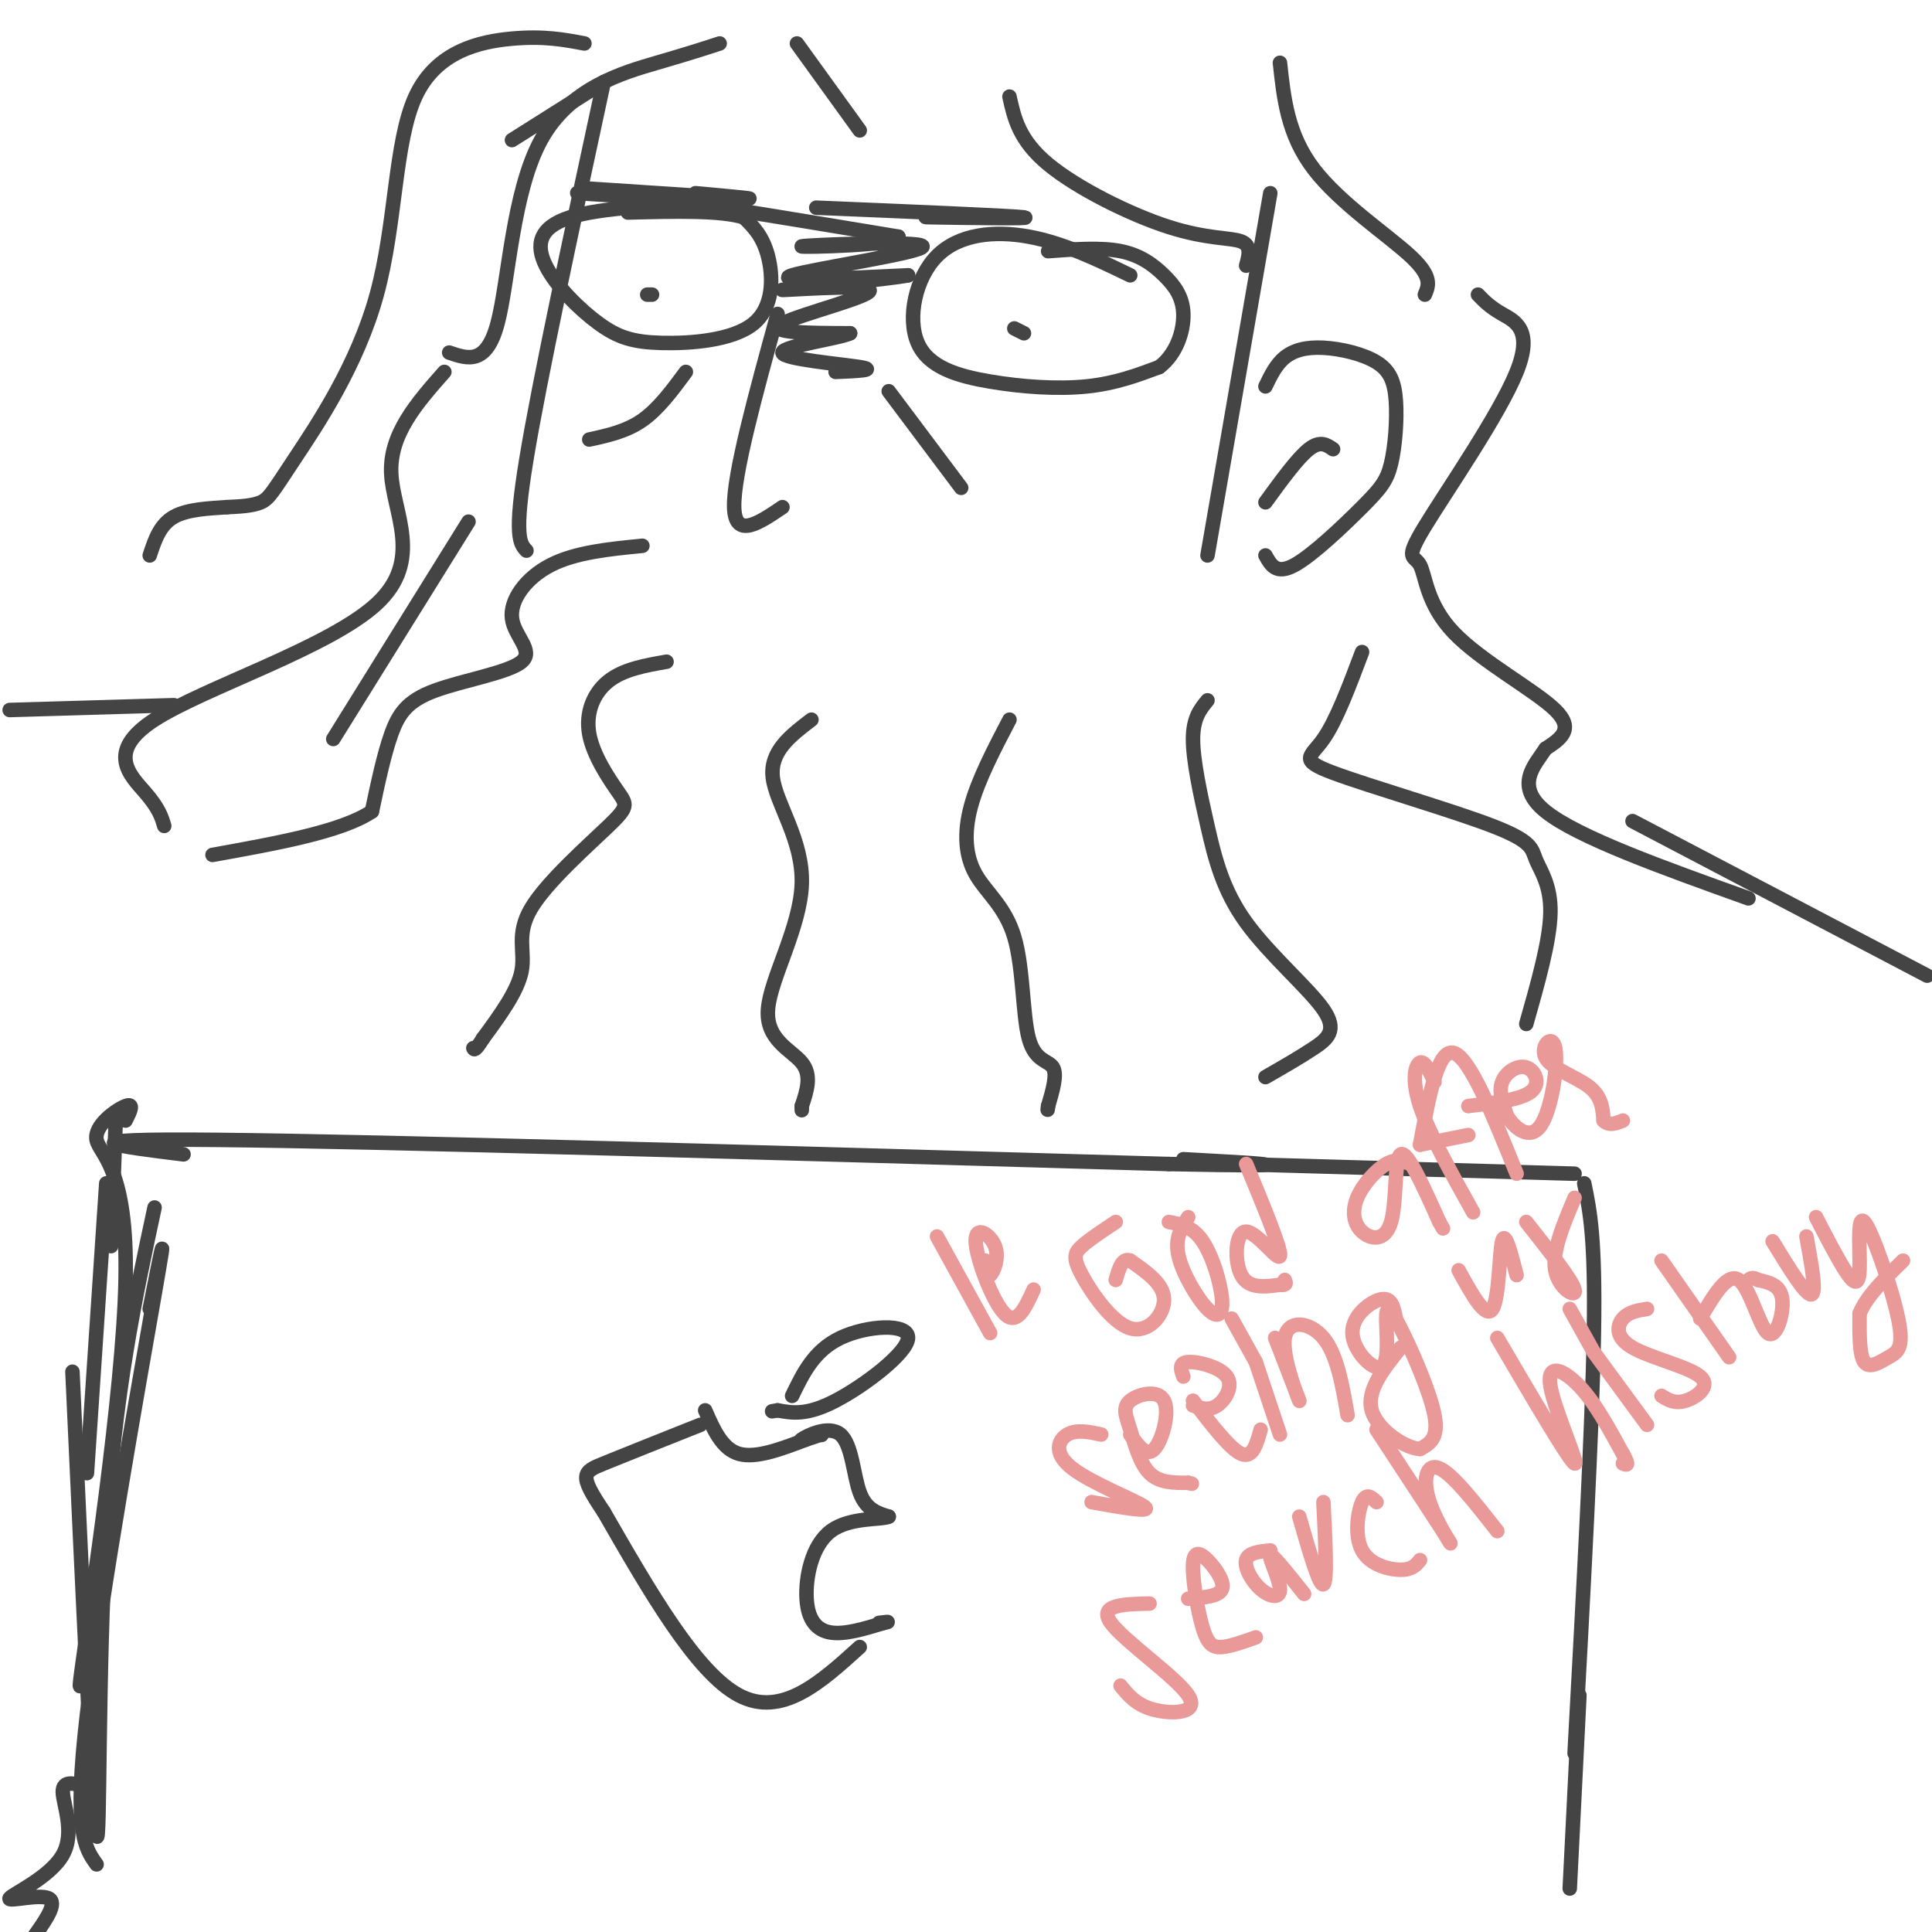 <svg viewBox='0 0 400 400' version='1.1' xmlns='http://www.w3.org/2000/svg' xmlns:xlink='http://www.w3.org/1999/xlink'><g fill='none' stroke='#444444' stroke-width='3' stroke-linecap='round' stroke-linejoin='round'><path d='M149,42c-12.269,0.465 -24.538,0.931 -31,3c-6.462,2.069 -7.119,5.742 -5,10c2.119,4.258 7.012,9.102 11,12c3.988,2.898 7.069,3.849 13,4c5.931,0.151 14.712,-0.498 19,-4c4.288,-3.502 4.082,-9.858 3,-14c-1.082,-4.142 -3.041,-6.071 -5,-8'/><path d='M154,45c-4.833,-1.500 -14.417,-1.250 -24,-1'/><path d='M134,61c0.000,0.000 1.000,0.000 1,0'/><path d='M234,57c-6.931,-3.349 -13.862,-6.698 -21,-8c-7.138,-1.302 -14.485,-0.556 -19,4c-4.515,4.556 -6.200,12.922 -4,18c2.200,5.078 8.285,6.867 15,8c6.715,1.133 14.062,1.609 20,1c5.938,-0.609 10.469,-2.305 15,-4'/><path d='M240,76c3.600,-2.705 5.099,-7.467 5,-11c-0.099,-3.533 -1.796,-5.836 -4,-8c-2.204,-2.164 -4.915,-4.190 -9,-5c-4.085,-0.810 -9.542,-0.405 -15,0'/><path d='M212,69c0.000,0.000 -2.000,-1.000 -2,-1'/><path d='M161,65c-4.583,16.667 -9.167,33.333 -9,40c0.167,6.667 5.083,3.333 10,0'/><path d='M133,113c-6.935,0.682 -13.870,1.363 -19,4c-5.130,2.637 -8.455,7.229 -8,11c0.455,3.771 4.689,6.722 2,9c-2.689,2.278 -12.301,3.882 -18,6c-5.699,2.118 -7.485,4.748 -9,9c-1.515,4.252 -2.757,10.126 -4,16'/><path d='M77,168c-6.167,4.167 -19.583,6.583 -33,9'/><path d='M138,137c-4.455,0.783 -8.910,1.566 -12,4c-3.090,2.434 -4.815,6.517 -4,11c0.815,4.483 4.169,9.364 6,12c1.831,2.636 2.140,3.026 -2,7c-4.140,3.974 -12.730,11.531 -16,17c-3.270,5.469 -1.220,8.848 -2,13c-0.780,4.152 -4.390,9.076 -8,14'/><path d='M100,215c-1.667,2.667 -1.833,2.333 -2,2'/><path d='M168,149c-4.329,3.295 -8.657,6.590 -8,12c0.657,5.410 6.300,12.935 6,22c-0.300,9.065 -6.542,19.671 -7,26c-0.458,6.329 4.869,8.380 7,11c2.131,2.620 1.065,5.810 0,9'/><path d='M166,229c0.000,1.500 0.000,0.750 0,0'/><path d='M209,149c-3.265,6.256 -6.530,12.511 -8,18c-1.470,5.489 -1.145,10.211 1,14c2.145,3.789 6.111,6.644 8,13c1.889,6.356 1.701,16.211 3,21c1.299,4.789 4.085,4.511 5,6c0.915,1.489 -0.043,4.744 -1,8'/><path d='M217,229c-0.167,1.333 -0.083,0.667 0,0'/><path d='M250,145c-1.495,1.818 -2.990,3.636 -3,8c-0.010,4.364 1.464,11.274 3,18c1.536,6.726 3.133,13.267 8,20c4.867,6.733 13.003,13.659 16,18c2.997,4.341 0.856,6.097 -2,8c-2.856,1.903 -6.428,3.951 -10,6'/><path d='M97,108c0.000,0.000 -28.000,45.000 -28,45'/><path d='M125,17c0.000,0.000 -19.000,12.000 -19,12'/><path d='M125,17c-6.667,30.917 -13.333,61.833 -16,78c-2.667,16.167 -1.333,17.583 0,19'/><path d='M263,40c0.000,0.000 -13.000,75.000 -13,75'/><path d='M262,80c1.085,-2.258 2.170,-4.517 4,-6c1.830,-1.483 4.403,-2.191 8,-2c3.597,0.191 8.216,1.281 11,3c2.784,1.719 3.732,4.068 4,8c0.268,3.932 -0.145,9.446 -1,13c-0.855,3.554 -2.153,5.149 -6,9c-3.847,3.851 -10.242,9.957 -14,12c-3.758,2.043 -4.879,0.021 -6,-2'/><path d='M276,93c-1.333,-0.917 -2.667,-1.833 -5,0c-2.333,1.833 -5.667,6.417 -9,11'/><path d='M149,9c-2.988,0.976 -5.976,1.952 -13,4c-7.024,2.048 -18.083,5.167 -24,16c-5.917,10.833 -6.690,29.381 -9,38c-2.310,8.619 -6.155,7.310 -10,6'/><path d='M92,77c-5.681,6.437 -11.362,12.874 -11,21c0.362,8.126 6.767,17.941 -3,27c-9.767,9.059 -35.707,17.362 -46,24c-10.293,6.638 -4.941,11.611 -2,15c2.941,3.389 3.470,5.195 4,7'/><path d='M165,9c0.000,0.000 13.000,18.000 13,18'/><path d='M209,20c0.994,4.506 1.988,9.012 8,14c6.012,4.988 17.042,10.458 25,13c7.958,2.542 12.845,2.155 15,3c2.155,0.845 1.577,2.923 1,5'/><path d='M265,13c0.800,7.467 1.600,14.933 7,22c5.400,7.067 15.400,13.733 20,18c4.600,4.267 3.800,6.133 3,8'/><path d='M306,61c1.208,1.260 2.416,2.520 5,4c2.584,1.480 6.544,3.181 3,12c-3.544,8.819 -14.590,24.755 -19,32c-4.410,7.245 -2.182,5.798 -1,8c1.182,2.202 1.318,8.055 7,14c5.682,5.945 16.909,11.984 21,16c4.091,4.016 1.045,6.008 -2,8'/><path d='M320,155c-2.178,3.333 -6.622,7.667 0,13c6.622,5.333 24.311,11.667 42,18'/><path d='M282,135c-2.671,7.106 -5.342,14.211 -8,18c-2.658,3.789 -5.303,4.261 2,7c7.303,2.739 24.556,7.744 33,11c8.444,3.256 8.081,4.761 9,7c0.919,2.239 3.120,5.211 3,11c-0.120,5.789 -2.560,14.394 -5,23'/><path d='M121,9c-4.191,-0.795 -8.383,-1.590 -15,-1c-6.617,0.590 -15.660,2.564 -20,12c-4.340,9.436 -3.978,26.333 -8,41c-4.022,14.667 -12.429,27.103 -17,34c-4.571,6.897 -5.306,8.256 -7,9c-1.694,0.744 -4.347,0.872 -7,1'/><path d='M47,105c-3.311,0.244 -8.089,0.356 -11,2c-2.911,1.644 -3.956,4.822 -5,8'/><path d='M184,81c0.000,0.000 15.000,20.000 15,20'/><path d='M142,77c-2.833,3.833 -5.667,7.667 -9,10c-3.333,2.333 -7.167,3.167 -11,4'/><path d='M36,146c0.000,0.000 -34.000,1.000 -34,1'/><path d='M338,170c0.000,0.000 61.000,32.000 61,32'/><path d='M144,40c7.872,0.719 15.745,1.439 8,1c-7.745,-0.439 -31.107,-2.035 -31,-2c0.107,0.035 23.683,1.702 25,2c1.317,0.298 -19.624,-0.772 -25,-1c-5.376,-0.228 4.812,0.386 15,1'/><path d='M136,41c10.833,1.500 30.417,4.750 50,8'/><path d='M186,49c1.183,1.786 -20.858,2.252 -20,2c0.858,-0.252 24.616,-1.222 25,0c0.384,1.222 -22.604,4.635 -27,6c-4.396,1.365 9.802,0.683 24,0'/><path d='M188,57c-3.598,0.785 -24.593,2.746 -26,3c-1.407,0.254 16.775,-1.201 18,0c1.225,1.201 -14.507,5.057 -18,7c-3.493,1.943 5.254,1.971 14,2'/><path d='M176,69c-2.012,1.048 -14.042,2.667 -14,4c0.042,1.333 12.155,2.381 16,3c3.845,0.619 -0.577,0.810 -5,1'/><path d='M169,43c20.244,0.844 40.489,1.689 43,2c2.511,0.311 -12.711,0.089 -18,0c-5.289,-0.089 -0.644,-0.044 4,0'/><path d='M198,45c0.667,0.000 0.333,0.000 0,0'/><path d='M15,284c2.111,46.044 4.222,92.089 5,96c0.778,3.911 0.222,-34.311 2,-63c1.778,-28.689 5.889,-47.844 10,-67'/><path d='M38,239c-13.500,-1.667 -27.000,-3.333 7,-3c34.000,0.333 115.500,2.667 197,5'/><path d='M242,241c33.333,0.667 18.167,-0.167 3,-1'/><path d='M256,241c0.000,0.000 70.000,2.000 70,2'/><path d='M328,245c1.167,5.667 2.333,11.333 2,31c-0.333,19.667 -2.167,53.333 -4,87'/><path d='M24,231c0.000,0.000 -1.000,27.000 -1,27'/><path d='M22,245c0.000,0.000 -4.000,60.000 -4,60'/><path d='M26,232c0.941,-1.860 1.882,-3.719 0,-3c-1.882,0.719 -6.587,4.018 -6,7c0.587,2.982 6.466,5.649 6,29c-0.466,23.351 -7.276,67.386 -9,80c-1.724,12.614 1.638,-6.193 5,-25'/><path d='M31,271c2.022,-10.244 4.044,-20.489 1,-3c-3.044,17.489 -11.156,62.711 -14,87c-2.844,24.289 -0.422,27.644 2,31'/><path d='M18,370c-2.515,-0.764 -5.030,-1.528 -5,1c0.030,2.528 2.606,8.348 0,13c-2.606,4.652 -10.394,8.137 -11,9c-0.606,0.863 5.970,-0.896 8,0c2.030,0.896 -0.485,4.448 -3,8'/><path d='M327,351c0.000,0.000 -2.000,40.000 -2,40'/><path d='M164,289c2.268,-4.696 4.536,-9.393 10,-12c5.464,-2.607 14.125,-3.125 14,0c-0.125,3.125 -9.036,9.893 -15,13c-5.964,3.107 -8.982,2.554 -12,2'/><path d='M161,292c-2.000,0.333 -1.000,0.167 0,0'/><path d='M146,292c1.750,4.000 3.500,8.000 7,9c3.500,1.000 8.750,-1.000 14,-3'/><path d='M170,297c0.000,0.000 0.100,0.100 0.1,0.1'/><path d='M170,297c-2.512,0.863 -5.024,1.726 -4,1c1.024,-0.726 5.583,-3.042 8,-1c2.417,2.042 2.690,8.440 4,12c1.310,3.560 3.655,4.280 6,5'/><path d='M184,314c-1.442,0.722 -8.046,0.029 -12,3c-3.954,2.971 -5.257,9.608 -5,14c0.257,4.392 2.073,6.541 5,7c2.927,0.459 6.963,-0.770 11,-2'/><path d='M183,336c1.667,-0.333 0.333,-0.167 -1,0'/><path d='M178,341c-8.083,7.333 -16.167,14.667 -25,10c-8.833,-4.667 -18.417,-21.333 -28,-38'/><path d='M125,313c-5.244,-7.778 -4.356,-8.222 0,-10c4.356,-1.778 12.178,-4.889 20,-8'/></g>
<g fill='none' stroke='#ea9999' stroke-width='3' stroke-linecap='round' stroke-linejoin='round'><path d='M231,253c-2.722,1.802 -5.445,3.604 -7,5c-1.555,1.396 -1.943,2.384 0,6c1.943,3.616 6.215,9.858 10,11c3.785,1.142 7.081,-2.817 7,-6c-0.081,-3.183 -3.541,-5.592 -7,-8'/><path d='M234,261c-1.667,-0.667 -2.333,1.667 -3,4'/><path d='M246,252c-1.413,2.164 -2.826,4.329 -2,8c0.826,3.671 3.892,8.850 6,11c2.108,2.150 3.260,1.271 3,-2c-0.260,-3.271 -1.931,-8.935 -4,-12c-2.069,-3.065 -4.534,-3.533 -7,-4'/><path d='M258,241c3.673,8.851 7.345,17.702 7,19c-0.345,1.298 -4.708,-4.958 -7,-5c-2.292,-0.042 -2.512,6.131 -1,9c1.512,2.869 4.756,2.435 8,2'/><path d='M265,266c1.500,0.167 1.250,-0.417 1,-1'/><path d='M194,256c0.000,0.000 11.000,20.000 11,20'/><path d='M204,261c0.150,1.789 0.300,3.579 1,3c0.700,-0.579 1.951,-3.526 1,-6c-0.951,-2.474 -4.102,-4.474 -4,-1c0.102,3.474 3.458,12.421 6,15c2.542,2.579 4.271,-1.211 6,-5'/><path d='M292,241c-1.451,-0.600 -2.903,-1.200 -5,0c-2.097,1.200 -4.841,4.200 -6,7c-1.159,2.800 -0.733,5.400 1,7c1.733,1.600 4.774,2.200 6,-2c1.226,-4.200 0.636,-13.200 2,-14c1.364,-0.800 4.682,6.600 8,14'/><path d='M298,253c1.333,2.333 0.667,1.167 0,0'/><path d='M297,224c-1.022,-2.200 -2.044,-4.400 -3,-4c-0.956,0.400 -1.844,3.400 0,9c1.844,5.600 6.422,13.800 11,22'/><path d='M294,237c0.000,0.000 10.000,-2.000 10,-2'/><path d='M294,237c1.833,-10.000 3.667,-20.000 7,-19c3.333,1.000 8.167,13.000 13,25'/><path d='M304,229c5.452,-0.655 10.905,-1.310 13,-3c2.095,-1.690 0.833,-4.417 -1,-5c-1.833,-0.583 -4.238,0.976 -5,3c-0.762,2.024 0.119,4.512 1,7'/><path d='M312,231c1.490,2.520 4.714,5.319 7,2c2.286,-3.319 3.633,-12.756 3,-16c-0.633,-3.244 -3.247,-0.297 -2,2c1.247,2.297 6.356,3.942 9,6c2.644,2.058 2.822,4.529 3,7'/><path d='M332,232c1.167,1.167 2.583,0.583 4,0'/><path d='M228,297c-2.560,-0.548 -5.119,-1.095 -7,0c-1.881,1.095 -3.083,3.833 1,7c4.083,3.167 13.452,6.762 15,8c1.548,1.238 -4.726,0.119 -11,-1'/><path d='M234,297c1.679,2.370 3.359,4.740 5,3c1.641,-1.740 3.244,-7.591 2,-10c-1.244,-2.409 -5.333,-1.378 -7,0c-1.667,1.378 -0.910,3.102 0,6c0.910,2.898 1.974,6.971 4,9c2.026,2.029 5.013,2.015 8,2'/><path d='M246,307c1.333,0.333 0.667,0.167 0,0'/><path d='M247,290c3.833,5.000 7.667,10.000 10,11c2.333,1.000 3.167,-2.000 4,-5'/><path d='M245,285c-0.512,-1.429 -1.024,-2.857 1,-3c2.024,-0.143 6.583,1.000 8,3c1.417,2.000 -0.310,4.857 -2,6c-1.690,1.143 -3.345,0.571 -5,0'/><path d='M260,282c0.000,0.000 5.000,15.000 5,15'/><path d='M260,282c0.000,0.000 -5.000,-9.000 -5,-9'/><path d='M264,277c2.661,6.869 5.321,13.738 5,13c-0.321,-0.738 -3.625,-9.083 -3,-13c0.625,-3.917 5.179,-3.405 8,0c2.821,3.405 3.911,9.702 5,16'/><path d='M289,273c-0.412,-2.195 -0.825,-4.390 -3,-4c-2.175,0.390 -6.114,3.363 -6,7c0.114,3.637 4.279,7.936 6,7c1.721,-0.936 0.997,-7.106 1,-10c0.003,-2.894 0.731,-2.510 3,2c2.269,4.510 6.077,13.146 7,18c0.923,4.854 -1.038,5.927 -3,7'/><path d='M294,300c-2.956,-0.111 -8.844,-3.889 -10,-8c-1.156,-4.111 2.422,-8.556 6,-13'/><path d='M302,263c2.800,5.089 5.600,10.178 7,8c1.400,-2.178 1.400,-11.622 2,-14c0.600,-2.378 1.800,2.311 3,7'/><path d='M316,253c4.756,6.022 9.511,12.044 10,14c0.489,1.956 -3.289,-0.156 -4,-4c-0.711,-3.844 1.644,-9.422 4,-15'/><path d='M238,332c-5.357,0.113 -10.714,0.226 -8,4c2.714,3.774 13.500,11.208 16,15c2.500,3.792 -3.286,3.940 -7,3c-3.714,-0.940 -5.357,-2.970 -7,-5'/><path d='M246,331c3.197,-0.232 6.393,-0.463 7,-2c0.607,-1.537 -1.376,-4.379 -3,-6c-1.624,-1.621 -2.889,-2.022 -3,1c-0.111,3.022 0.932,9.468 2,13c1.068,3.532 2.162,4.152 4,4c1.838,-0.152 4.419,-1.076 7,-2'/><path d='M263,321c-2.305,0.234 -4.609,0.469 -5,2c-0.391,1.531 1.132,4.359 3,6c1.868,1.641 4.080,2.096 4,0c-0.080,-2.096 -2.451,-6.742 -2,-7c0.451,-0.258 3.726,3.871 7,8'/><path d='M269,314c2.083,7.250 4.167,14.500 5,14c0.833,-0.500 0.417,-8.750 0,-17'/><path d='M285,311c-1.054,-1.000 -2.107,-2.000 -3,0c-0.893,2.000 -1.625,7.000 0,10c1.625,3.000 5.607,4.000 8,4c2.393,0.000 3.196,-1.000 4,-2'/><path d='M285,296c6.780,10.339 13.560,20.679 15,23c1.440,2.321 -2.458,-3.375 -4,-8c-1.542,-4.625 -0.726,-8.179 2,-7c2.726,1.179 7.363,7.089 12,13'/><path d='M310,277c7.452,12.714 14.905,25.429 16,26c1.095,0.571 -4.167,-11.000 -5,-16c-0.833,-5.000 2.762,-3.429 6,0c3.238,3.429 6.119,8.714 9,14'/><path d='M336,301c1.500,2.667 0.750,2.333 0,2'/><path d='M330,280c0.000,0.000 11.000,15.000 11,15'/><path d='M330,280c0.000,0.000 -5.000,-9.000 -5,-9'/><path d='M341,271c-1.900,0.306 -3.799,0.612 -5,2c-1.201,1.388 -1.703,3.856 2,6c3.703,2.144 11.612,3.962 14,6c2.388,2.038 -0.746,4.297 -3,5c-2.254,0.703 -3.627,-0.148 -5,-1'/><path d='M344,261c0.000,0.000 14.000,20.000 14,20'/><path d='M352,273c2.821,-4.810 5.643,-9.619 8,-8c2.357,1.619 4.250,9.667 6,11c1.750,1.333 3.357,-4.048 3,-7c-0.357,-2.952 -2.679,-3.476 -5,-4'/><path d='M364,265c-1.167,-0.667 -1.583,-0.333 -2,0'/><path d='M367,257c3.417,5.583 6.833,11.167 8,11c1.167,-0.167 0.083,-6.083 -1,-12'/><path d='M376,252c2.168,4.199 4.336,8.398 6,11c1.664,2.602 2.824,3.608 3,0c0.176,-3.608 -0.632,-11.832 1,-10c1.632,1.832 5.706,13.718 7,20c1.294,6.282 -0.190,6.961 -2,8c-1.810,1.039 -3.946,2.440 -5,1c-1.054,-1.440 -1.027,-5.720 -1,-10'/><path d='M385,272c1.333,-3.500 5.167,-7.250 9,-11'/></g>
</svg>